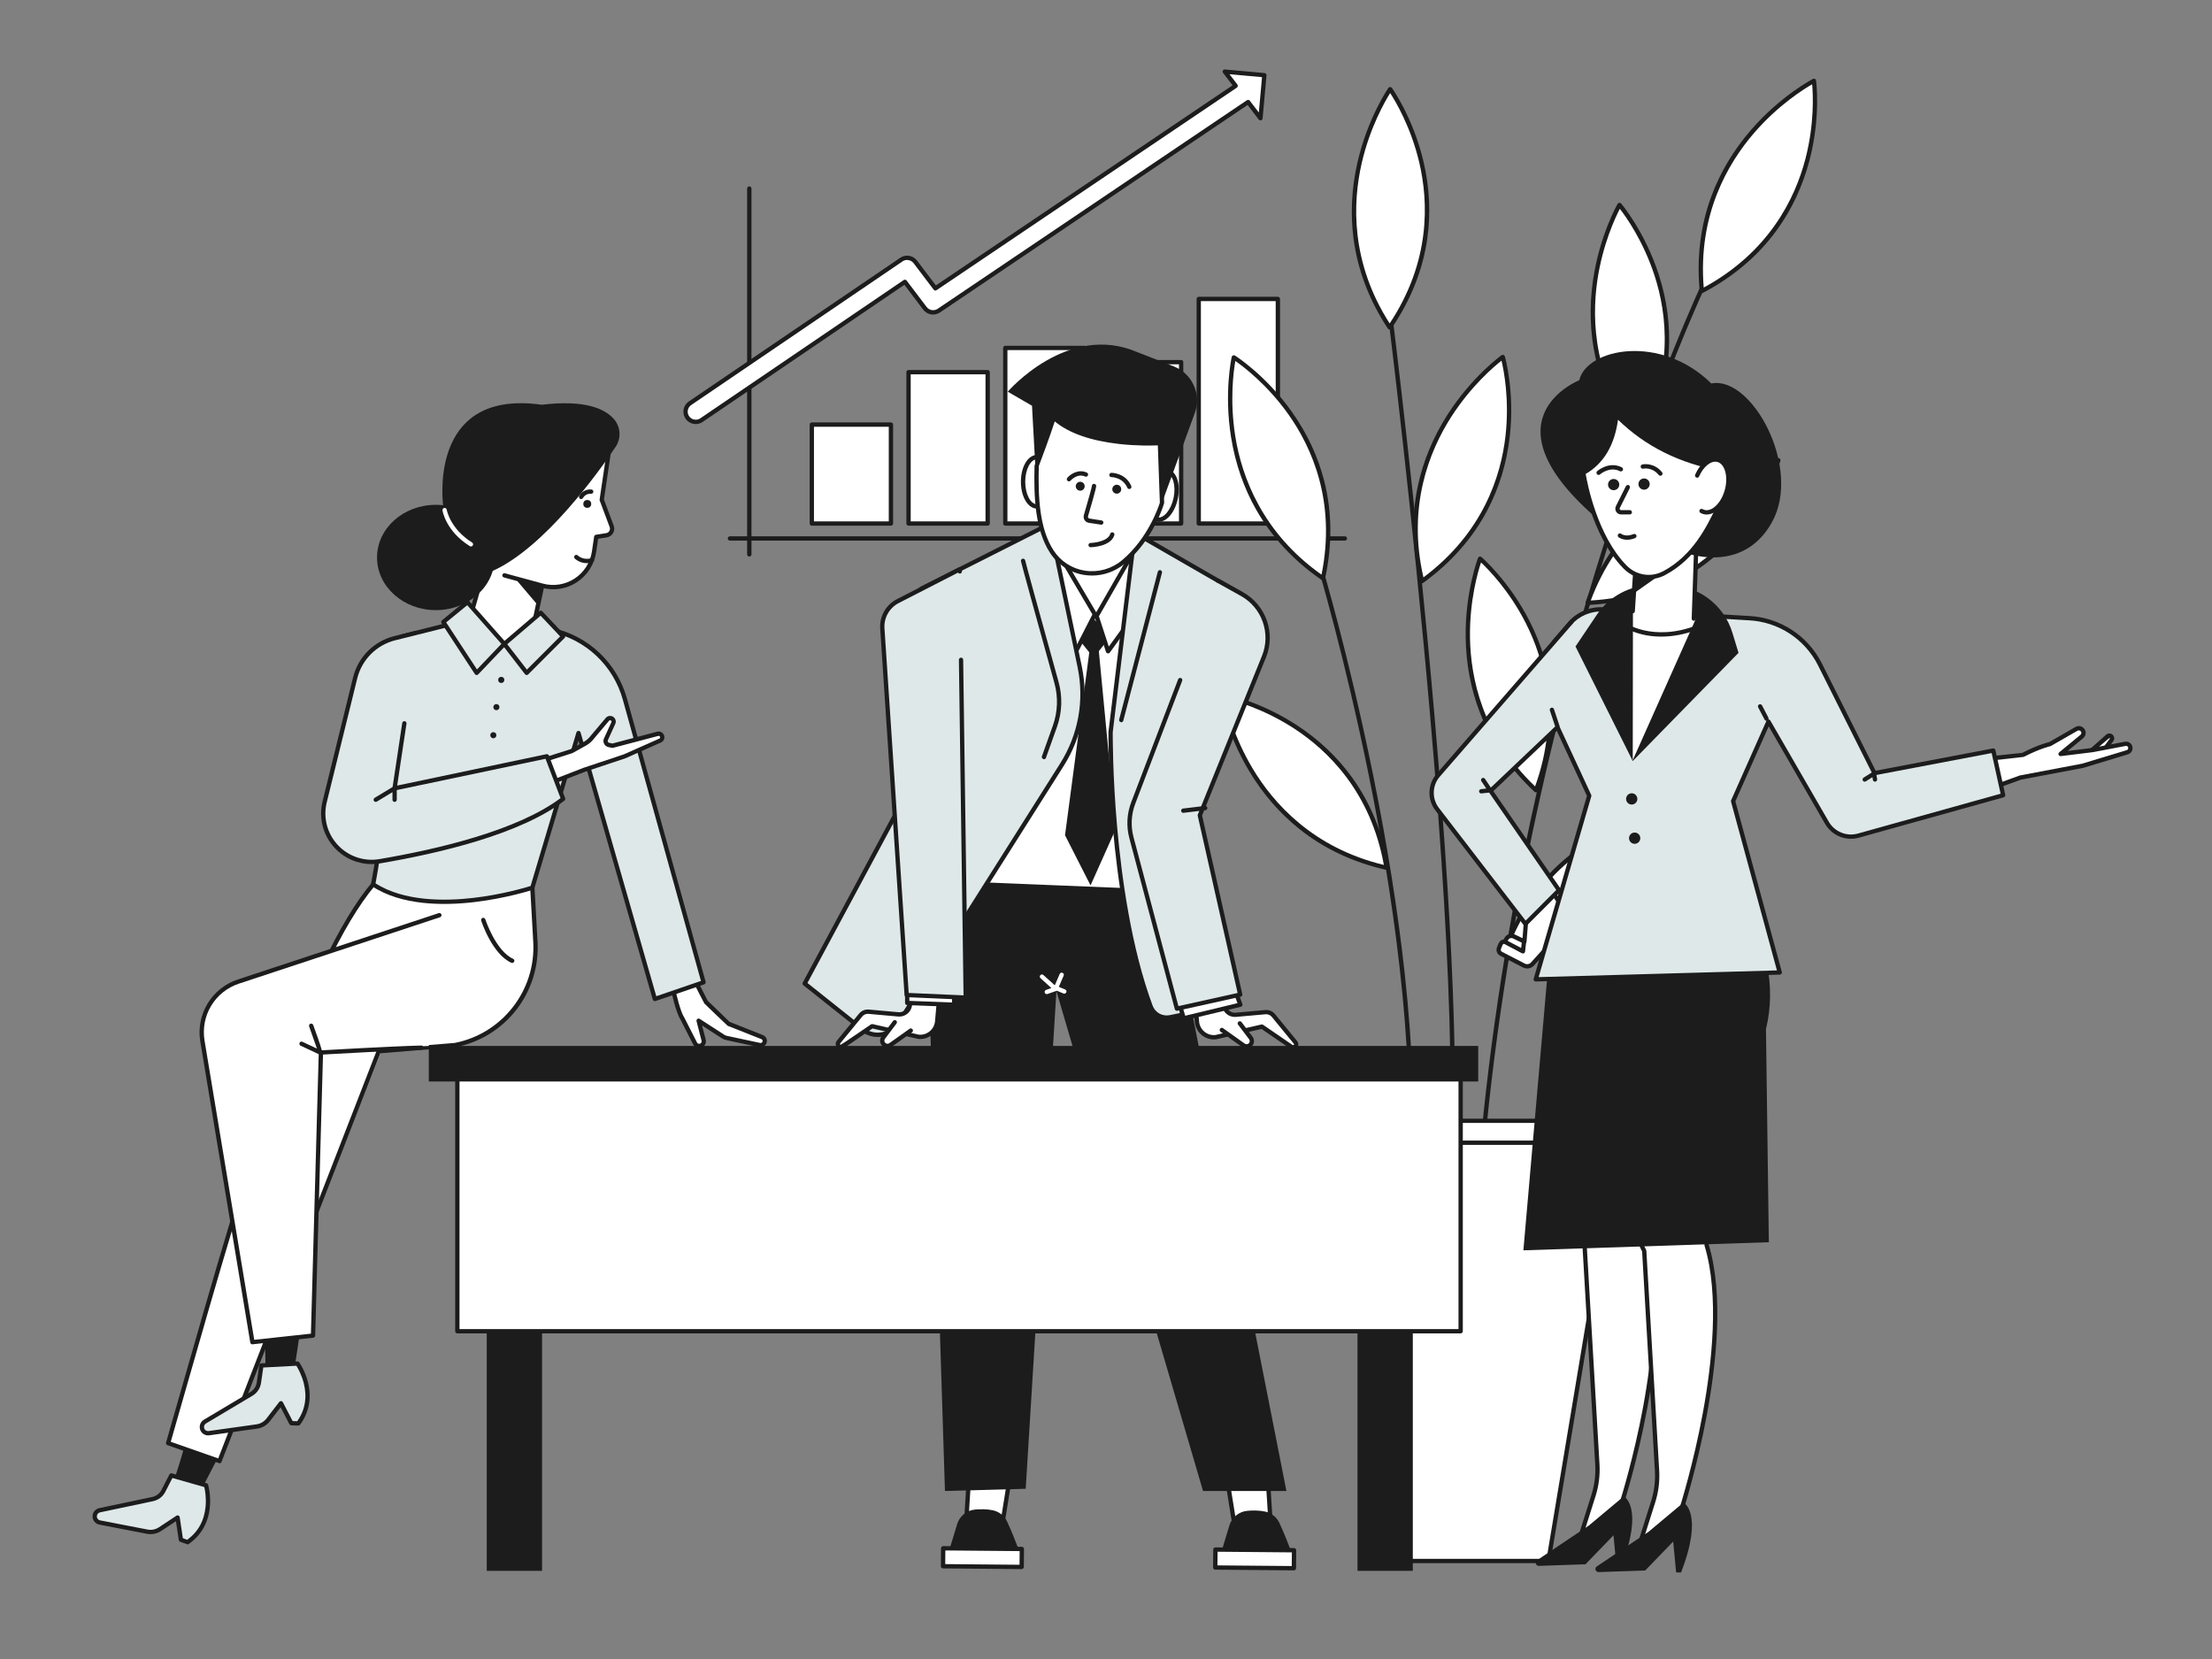 <svg xmlns="http://www.w3.org/2000/svg" id="Calque_1" data-name="Calque 1" viewBox="0 0 1024 768"><rect x="0" y="0" width="1024" height="768" fill="#808080" stroke="none"/><defs><style>      .cls-1 {        fill: #fff;      }      .cls-2 {        fill: #dee8e9;      }      .cls-3 {        fill: #1c1c1c;      }    </style></defs><g><path class="cls-3" d="m346.87,257.64c-.55,0-1-.45-1-1V87.27c0-.55.45-1,1-1s1,.45,1,1v169.37c0,.55-.45,1-1,1Z"></path><rect class="cls-1" x="375.82" y="196.56" width="36.62" height="45.8"></rect><rect class="cls-1" x="420.6" y="172.3" width="36.62" height="70.06"></rect><rect class="cls-1" x="465.38" y="161.07" width="36.62" height="81.28"></rect><rect class="cls-1" x="510.16" y="167.65" width="36.62" height="74.71"></rect><rect class="cls-1" x="554.94" y="138.4" width="36.62" height="103.96"></rect><path class="cls-3" d="m412.44,243.35h-36.62c-.55,0-1-.45-1-1v-45.8c0-.55.45-1,1-1h36.62c.55,0,1,.45,1,1v45.8c0,.55-.45,1-1,1Zm-35.63-1.99h34.63v-43.8h-34.63v43.8Z"></path><path class="cls-3" d="m457.22,243.35h-36.62c-.55,0-1-.45-1-1v-70.06c0-.55.45-1,1-1h36.62c.55,0,1,.45,1,1v70.06c0,.55-.45,1-1,1Zm-35.63-1.99h34.63v-68.06h-34.63v68.06Z"></path><path class="cls-3" d="m502,243.35h-36.62c-.55,0-1-.45-1-1v-81.28c0-.55.45-1,1-1h36.62c.55,0,1,.45,1,1v81.28c0,.55-.45,1-1,1Zm-35.63-1.99h34.63v-79.29h-34.63v79.29Z"></path><path class="cls-3" d="m546.78,243.35h-36.62c-.55,0-1-.45-1-1v-74.71c0-.55.45-1,1-1h36.62c.55,0,1,.45,1,1v74.71c0,.55-.45,1-1,1Zm-35.63-1.99h34.63v-72.71h-34.63v72.71Z"></path><path class="cls-3" d="m591.56,243.35h-36.62c-.55,0-1-.45-1-1v-103.96c0-.55.45-1,1-1h36.62c.55,0,1,.45,1,1v103.96c0,.55-.45,1-1,1Zm-35.63-1.99h34.63v-101.96h-34.63v101.96Z"></path><path class="cls-3" d="m622.59,250.27h-284.68c-.55,0-1-.45-1-1s.45-1,1-1h284.68c.55,0,1,.45,1,1s-.45,1-1,1Z"></path><path class="cls-1" d="m585.31,34.81l-18.32-1.66,5.03,6.58-139.01,93.76-9.3-12.27c-1.52-2-4.34-2.46-6.41-1.05l-97.88,66.53c-2.16,1.47-2.71,4.4-1.25,6.55.91,1.34,2.4,2.07,3.91,2.07.91,0,1.84-.26,2.65-.82l94.17-64.01,9.29,12.26c1.51,2,4.32,2.46,6.4,1.06l143.18-96.57,5.73,7.49,1.8-19.91Z"></path><path class="cls-3" d="m322.08,196.3c-1.9,0-3.67-.94-4.73-2.5-.86-1.26-1.17-2.78-.89-4.28s1.14-2.8,2.4-3.66l97.88-66.53c2.52-1.71,5.93-1.15,7.77,1.28l8.73,11.52,137.35-92.64-4.39-5.73c-.24-.31-.27-.74-.08-1.09.19-.35.57-.55.96-.51l18.32,1.66c.55.05.95.53.9,1.08l-1.8,19.91c-.04.41-.32.75-.72.87-.39.11-.82-.03-1.07-.35l-5.16-6.74-142.41,96.05c-2.52,1.7-5.92,1.13-7.75-1.29l-8.72-11.51-93.39,63.48c-.95.65-2.06.99-3.21.99Zm97.87-75.97c-.72,0-1.45.21-2.09.64l-97.88,66.53c-.82.56-1.38,1.4-1.56,2.38-.19.98.02,1.97.58,2.79.69,1.02,1.85,1.63,3.08,1.63.75,0,1.47-.22,2.09-.64l94.17-64.01c.44-.3,1.04-.2,1.36.22l9.29,12.26c1.19,1.57,3.41,1.94,5.05.84l143.18-96.57c.44-.29,1.03-.2,1.35.22l4.18,5.46,1.48-16.37-15.06-1.36,3.65,4.77c.17.22.24.5.19.77-.04.27-.2.51-.43.67l-139.01,93.76c-.44.3-1.03.2-1.35-.23l-9.3-12.27c-.73-.96-1.84-1.47-2.97-1.47Z"></path></g><g><path class="cls-3" d="m685.04,545.87c-.63-.05-1.04-.53-1-1.08,4.33-53.77,12.52-109.07,24.36-164.35,9.46-44.23,21.26-88.55,35.07-131.73,23.51-73.54,44.99-118.88,45.21-119.33.24-.5.83-.71,1.33-.47.5.24.71.83.47,1.33-.21.45-21.65,45.7-45.12,119.12-21.66,67.75-49.54,174.04-59.32,295.6-.04.52-.48.92-.99.92Z"></path><path class="cls-3" d="m652.4,545.87c-.62-.04-1.03-.51-1-1.06,4.09-61.18-7.38-134.81-17.73-185.8-11.22-55.28-23.57-96.61-23.69-97.03-.16-.53.14-1.08.67-1.24.53-.16,1.08.14,1.24.67.12.41,12.49,41.82,23.73,97.18,6.6,32.52,11.53,63.43,14.64,91.87,3.89,35.57,4.95,67.36,3.13,94.48-.04.53-.47.93-.99.93Z"></path><path class="cls-3" d="m666.96,570.14c-.81-.2-1.11-.75-.96-1.28,8.44-28.74,7.08-110.9-3.95-237.6-8.34-95.8-19.35-184.12-19.46-185.01-.07-.55.32-1.05.87-1.11.55-.07,1.05.32,1.11.87.11.88,11.13,89.24,19.47,185.08,4.9,56.3,7.93,104.13,9.01,142.16,1.35,47.62-.37,79.98-5.13,96.18-.13.43-.53.72-.96.72Z"></path><polygon class="cls-1" points="610.94 518.85 651.52 722.64 716.8 722.64 750.77 518.85 610.94 518.85"></polygon><path class="cls-3" d="m716.8,723.63h-65.28c-.48,0-.88-.34-.98-.8l-40.58-203.78c-.06-.29.02-.6.21-.83.19-.23.47-.36.77-.36h139.83c.29,0,.57.13.76.35.19.22.27.52.22.81l-33.96,203.78c-.08.48-.5.83-.98.83Zm-64.46-1.99h63.62l33.63-201.79h-137.43l40.18,201.79Z"></path><path class="cls-1" d="m571.18,165.45s-14.55,63.93,41.27,102.25c14.6-67.41-41.27-102.25-41.27-102.25Z"></path><path class="cls-1" d="m695.68,165.25s-53.45,37.97-37.36,103.74c55.81-40.54,37.36-103.74,37.36-103.74Z"></path><path class="cls-1" d="m685.16,258.63s-23.74,61.11,25.88,107.18c24.3-64.56-25.88-107.18-25.88-107.18Z"></path><path class="cls-3" d="m711.05,366.81c-.25,0-.49-.09-.68-.27-11.43-10.61-19.92-22.91-25.23-36.55-4.25-10.91-6.48-22.7-6.64-35.03-.27-20.99,5.67-36.53,5.73-36.69.12-.3.37-.53.68-.61.31-.08.64,0,.89.21.13.11,12.81,11,22.3,29.69,5.58,10.98,8.99,22.48,10.14,34.17,1.44,14.61-.67,29.56-6.26,44.43-.12.31-.38.54-.7.62-.08.02-.15.03-.23.03Zm-25.44-106.43c-1.4,4.21-5.34,17.58-5.11,34.63.25,18.7,5.72,45.74,30.14,69.04,11.69-32.37,4.16-58.92-4.31-75.59-7.7-15.16-17.49-25.05-20.72-28.08Z"></path><path class="cls-1" d="m823.25,213.03s-65.52,2.26-88.31,66.02c68.91-3.11,88.31-66.02,88.31-66.02Z"></path><path class="cls-1" d="m790.08,374.14s-65.55-1.12-91.6,61.38c68.97.45,91.6-61.38,91.6-61.38Z"></path><path class="cls-1" d="m643.54,41.28s-37.54,53.75-.24,110.26c38.89-56.97.24-110.26.24-110.26Z"></path><path class="cls-1" d="m839.73,37.41s-58.35,29.89-51.89,97.29c61.06-32.09,51.89-97.29,51.89-97.29Z"></path><path class="cls-1" d="m749.7,94.87s-32.98,56.66,8.85,109.91c34.07-59.98-8.85-109.91-8.85-109.91Z"></path><path class="cls-3" d="m612.44,268.69c-.2,0-.4-.06-.56-.17-12.86-8.83-23.05-19.75-30.3-32.47-5.8-10.17-9.73-21.51-11.69-33.69-3.33-20.72.27-36.97.31-37.13.07-.31.29-.58.59-.7.3-.12.64-.1.91.07.14.09,14.28,9.01,26.39,26.11,7.12,10.05,12.18,20.93,15.02,32.32,3.56,14.25,3.66,29.34.29,44.87-.07.32-.3.59-.61.72-.12.05-.24.07-.37.07Zm-40.57-101.58c-.77,4.37-2.71,18.18,0,35.01,2.98,18.46,12.34,44.41,39.9,63.9,6.83-33.73-4.5-58.9-15.3-74.15-9.83-13.87-20.96-22.23-24.6-24.76Z"></path><path class="cls-3" d="m658.32,269.99c-.65-.17-.89-.44-.97-.76-3.71-15.15-4.03-30.09-.96-44.4,2.46-11.45,7.08-22.52,13.73-32.91,11.32-17.67,24.84-27.38,24.98-27.48.26-.19.6-.24.91-.13.3.11.54.35.63.66.05.16,4.64,16.23,2.28,37.06-1.39,12.24-4.86,23.72-10.34,34.11-6.84,12.99-16.82,24.32-29.68,33.65-.17.13-.38.19-.59.19Zm36.77-103.03c-3.49,2.74-14.13,11.75-23.32,26.1-10.08,15.75-20.39,41.34-12.82,74.23,27.57-20.6,35.89-46.91,37.99-65.49,1.91-16.89-.82-30.54-1.85-34.85Z"></path><path class="cls-3" d="m734.95,280.06c-.32,0-.61-.15-.8-.4-.2-.27-.25-.62-.14-.93,5.25-14.69,13.21-27.33,23.65-37.59,8.36-8.2,18.31-14.9,29.58-19.91,19.18-8.52,35.81-9.18,35.98-9.19.33-.01.63.13.83.39.2.26.26.59.16.9-.05.16-5.07,16.11-18.5,32.19-7.9,9.45-17.12,17.12-27.41,22.78-12.86,7.08-27.43,11.03-43.3,11.75-.01,0-.03,0-.04,0Zm86.88-65.93c-4.42.37-18.27,2.02-33.84,8.95-17.09,7.6-39.78,23.28-51.58,54.91,34.35-2.02,55.79-19.4,67.77-33.74,10.9-13.05,16.13-25.94,17.65-30.11Z"></path><path class="cls-3" d="m699.22,436.52c-.25,0-.5,0-.75,0-.33,0-.64-.17-.83-.45s-.22-.63-.09-.93c6-14.4,14.6-26.62,25.56-36.32,8.77-7.76,19.05-13.94,30.57-18.35,19.6-7.51,36.24-7.32,36.41-7.32.32,0,.62.17.81.43s.23.6.11.91c-.06.16-5.89,15.82-20.14,31.19-8.37,9.03-17.98,16.21-28.55,21.34-13,6.31-27.5,9.5-43.1,9.5Zm89.37-61.36c-4.43.14-18.34,1.08-34.26,7.19-17.46,6.71-40.93,21.19-54.35,52.17,34.38-.24,56.67-16.46,69.37-30.14,11.58-12.47,17.5-25.13,19.23-29.22Z"></path><path class="cls-3" d="m643.3,152.54c-.34,0-.65-.17-.83-.45-8.59-13.02-13.93-26.97-15.86-41.49-1.54-11.61-.92-23.59,1.85-35.61,4.71-20.45,14.17-34.15,14.26-34.29.19-.26.49-.42.81-.43.31,0,.63.15.82.41.1.13,9.84,13.72,14.63,34.13,2.82,11.99,3.41,23.97,1.76,35.6-2.06,14.54-7.65,28.56-16.61,41.68-.19.27-.49.44-.82.44Zm.25-109.46c-2.36,3.76-9.35,15.82-13.17,32.43-4.18,18.23-5.28,45.79,12.93,74.22,19.02-28.68,17.99-56.26,13.72-74.46-3.89-16.55-11.06-28.48-13.48-32.19Z"></path><path class="cls-3" d="m787.84,135.7c-.16,0-.33-.04-.47-.12-.29-.16-.49-.45-.52-.78-1.49-15.53.34-30.36,5.44-44.08,4.08-10.98,10.24-21.27,18.32-30.59,13.75-15.86,28.52-23.53,28.67-23.6.29-.15.63-.15.91,0,.29.15.48.43.53.75.02.16,2.26,16.73-3.07,37-3.13,11.91-8.22,22.77-15.13,32.27-8.64,11.88-20.14,21.64-34.21,29.04-.15.08-.3.11-.46.11Zm51.06-96.68c-3.85,2.21-15.68,9.59-26.83,22.48-12.24,14.14-26.12,37.98-23.37,71.62,30.24-16.42,42.26-41.27,47.02-59.34,4.32-16.44,3.58-30.34,3.18-34.76Z"></path><path class="cls-3" d="m758.55,205.77c-.3,0-.59-.14-.78-.38-9.63-12.26-16.1-25.74-19.22-40.04-2.49-11.44-2.86-23.43-1.09-35.64,3.01-20.77,11.3-35.2,11.39-35.35.16-.28.45-.46.77-.49s.64.1.85.34c.11.13,10.93,12.87,17.39,32.8,3.8,11.72,5.37,23.61,4.69,35.33-.86,14.66-5.27,29.1-13.12,42.91-.16.29-.46.48-.79.5-.02,0-.05,0-.07,0Zm-8.68-109.11c-2.04,3.94-8.02,16.54-10.45,33.41-2.67,18.51-1.49,46.07,19,72.9,16.59-30.15,13.3-57.55,7.54-75.33-5.24-16.17-13.37-27.47-16.09-30.97Z"></path><path class="cls-1" d="m565.7,322s10.14,64.77,76.18,79.72c-11.38-68.03-76.18-79.72-76.18-79.72Z"></path><path class="cls-3" d="m641.87,402.72c-15.43-3.47-28.95-9.84-40.39-18.98-9.15-7.31-17-16.38-23.32-26.97-10.76-18.02-13.43-34.45-13.45-34.61-.05-.32.06-.64.29-.87.23-.23.56-.33.87-.27.16.03,16.6,3.09,34.18,14.49,10.34,6.7,19.06,14.93,25.92,24.47,8.58,11.92,14.26,25.9,16.88,41.57.05.33-.06.66-.3.89-.19.18-.43.27-.68.27Zm-74.92-79.43c.9,4.35,4.21,17.89,12.96,32.52,9.6,16.05,27.9,36.69,60.72,44.59-6.14-33.86-25.98-53.05-41.66-63.22-14.26-9.25-27.7-12.89-32.02-13.89Z"></path><path class="cls-3" d="m741.5,530h-105.86c-.55,0-1-.45-1-1s.45-1,1-1h105.86c.55,0,1,.45,1,1s-.45,1-1,1Z"></path></g><g><path class="cls-1" d="m750.57,696.43l-19.09,15.46,6.19-19.57c1.47-4.65,2.08-9.52,1.79-14.39l-5.72-98.05-.22-3.7c-1.81-3.31-3.1-6.89-3.83-10.59l-1.76-8.92-.32-1.63,34.09-3.86s0,2.73.68,22.27c13.64,44.55-11.82,122.97-11.82,122.97Z"></path><path class="cls-3" d="m731.48,712.88c-.2,0-.39-.06-.56-.17-.36-.25-.52-.71-.39-1.12l6.19-19.57c1.44-4.55,2.03-9.27,1.75-14.03l-5.92-101.52c-1.8-3.35-3.09-6.94-3.83-10.68l-2.08-10.55c-.05-.27,0-.56.17-.78s.42-.37.69-.4l34.09-3.86c.28-.03.56.06.78.25.21.19.33.46.33.74,0,.03,0,2.99.68,22.11,7.05,23.2,3.46,55.5-.81,78.54-4.62,24.95-10.99,44.71-11.06,44.9-.06.18-.17.35-.32.47l-19.09,15.46c-.18.15-.4.22-.63.22Zm-2.68-156.96l1.87,9.49c.71,3.61,1.97,7.08,3.73,10.3.07.13.11.27.12.42l5.94,101.74c.29,5-.33,9.97-1.84,14.75l-5.19,16.4,16.28-13.18c.79-2.49,6.61-21.18,10.91-44.4,4.23-22.85,7.8-54.88.82-77.69-.52-14.01-.67-19.43-.71-21.45l-31.93,3.62Z"></path><path class="cls-3" d="m711.57,722.26l23.99-16.06,16.15-13.52s9.53,4.88-1.15,32.38h-2.27l-1.36-14.32-12.96,13.41-21.55.74c-1.45.05-2.05-1.83-.85-2.63Z"></path><path class="cls-1" d="m755.25,557.93l2.08,10.55c.73,3.7,2.02,7.27,3.83,10.59l5.94,101.74c.28,4.86-.32,9.74-1.79,14.39l-6.19,19.56,19.09-15.46s25.46-78.42,11.82-122.97c-.68-19.55-.68-22.27-.68-22.27l-34.09,3.86Z"></path><path class="cls-3" d="m759.11,715.76c-.2,0-.39-.06-.56-.17-.36-.25-.52-.71-.39-1.12l6.19-19.56c1.44-4.55,2.03-9.27,1.75-14.03l-5.92-101.52c-1.8-3.35-3.09-6.94-3.83-10.68l-2.08-10.55c-.05-.27,0-.56.17-.78s.42-.37.69-.4l34.09-3.86c.28-.03.56.06.78.25.21.19.33.46.33.74,0,.03.01,2.99.68,22.11,7.05,23.2,3.46,55.5-.81,78.54-4.62,24.95-10.99,44.71-11.06,44.9-.06.18-.17.35-.32.47l-19.09,15.46c-.18.15-.4.22-.63.22Zm-2.68-156.96l1.87,9.49c.71,3.61,1.96,7.08,3.73,10.3.07.13.11.27.12.42l5.94,101.74c.29,5-.33,9.97-1.84,14.75l-5.19,16.4,16.28-13.18c.79-2.49,6.61-21.18,10.91-44.4,4.23-22.85,7.8-54.88.82-77.69-.52-14.01-.67-19.43-.71-21.45l-31.93,3.62Z"></path><path class="cls-3" d="m739.21,725.14l23.99-16.06,16.15-13.52s9.53,4.88-1.15,32.38h-2.27l-1.36-14.32-12.96,13.41-21.55.74c-1.45.05-2.05-1.83-.85-2.63Z"></path><path class="cls-3" d="m705.22,578.81l113.63-3.75-1.33-98.66c2.4-9.92,2.53-20.25.38-30.23l-3.55-16.44-93.42,4.32-4.09,11.82-11.62,132.94Z"></path><path class="cls-1" d="m717.29,410.64l4.55,7.05-3.86,19.09-8.54,9.49c-1,1.11-2.61,1.4-3.93.72l-10.62-5.48c-.95-.49-1.37-1.62-.96-2.61l.72-1.77c.36-.87,1.26-1.39,2.2-1.26l.34-.9c.55-1.47,2.25-2.15,3.66-1.46l4.87,2.36.91-11.59,10.68-13.64Z"></path><path class="cls-3" d="m707,448.35c-.66,0-1.33-.16-1.95-.47l-10.62-5.48c-1.42-.73-2.03-2.4-1.43-3.88l.72-1.77c.42-1.04,1.36-1.73,2.43-1.88.46-1.22,1.21-1.99,2.17-2.37.95-.38,2.03-.34,2.96.11l3.55,1.72.79-10.14c.02-.2.09-.38.21-.54l10.68-13.64c.2-.25.51-.4.83-.38.32.01.62.19.79.46l4.55,7.05c.14.22.19.48.14.74l-3.86,19.09c-.04.17-.12.34-.24.47l-8.54,9.49c-.83.92-1.99,1.41-3.18,1.41Zm-10.46-11.5c-.43,0-.82.26-.98.66l-.72,1.77c-.21.51,0,1.09.5,1.35l10.62,5.48c.92.47,2.04.27,2.73-.5l8.36-9.28,3.73-18.43-3.57-5.53-9.63,12.3-.89,11.29c-.03.33-.21.62-.5.79-.29.16-.63.18-.93.03l-4.87-2.36c-.43-.21-.91-.22-1.35-.05-.44.18-.78.52-.94.96l-.34.9c-.16.44-.61.7-1.08.64-.05,0-.1-.01-.15-.01Z"></path><path class="cls-1" d="m966.18,349.27l9.46-8.41c.45-.4,1.11-.42,1.59-.07.55.41.67,1.2.25,1.75l-5.17,6.95-6.14-.23Z"></path><path class="cls-3" d="m972.32,350.49s-6.17-.23-6.17-.23c-.41-.01-.76-.28-.9-.66-.14-.38-.03-.81.28-1.08l9.46-8.41c.8-.71,1.99-.76,2.85-.12.99.74,1.19,2.15.46,3.14l-5.17,6.95c-.19.25-.49.4-.8.4Zm-3.62-2.13l3.13.12,4.85-6.53c.08-.11.06-.27-.05-.36-.32.01-7.93,6.77-7.93,6.77Z"></path><path class="cls-1" d="m922.77,364.5l12.5-4.55,28.87-5.45,20.67-6.26c1.03-.31,1.63-1.37,1.37-2.41-.25-1.01-1.23-1.66-2.26-1.5l-15.23,2.9-14.77,1.82,9.82-8.09c.96-.79,1.06-2.23.21-3.14-.69-.74-1.79-.91-2.67-.41l-12.37,7.1s-4.55.91-12.5,5l-15,1.59,1.36,13.41Z"></path><path class="cls-3" d="m922.77,365.49c-.19,0-.37-.05-.53-.15-.26-.16-.43-.44-.46-.74l-1.36-13.41c-.06-.55.34-1.04.89-1.09l14.82-1.57c7.15-3.66,11.53-4.77,12.43-4.97l12.23-7.02c1.29-.74,2.89-.49,3.9.6.59.64.89,1.5.83,2.36s-.48,1.68-1.15,2.23l-7.18,5.91,11.34-1.4,15.2-2.89c1.58-.25,3.03.71,3.41,2.24.39,1.56-.51,3.14-2.04,3.61l-20.67,6.26c-.1.03-28.89,5.47-28.89,5.47l-12.43,4.52c-.11.04-.23.06-.34.06Zm-.27-13.52l1.13,11.15,11.3-4.11c.16-.04,28.97-5.49,28.97-5.49l20.62-6.25c.52-.16.82-.69.69-1.21-.13-.51-.62-.84-1.14-.75l-15.2,2.89c-.06.01-14.84,1.83-14.84,1.83-.44.06-.86-.19-1.04-.6-.17-.41-.06-.88.28-1.16l9.82-8.09c.25-.21.4-.5.42-.82s-.09-.63-.31-.87c-.37-.4-.97-.49-1.44-.22l-12.37,7.1c-.34.12-4.84,1.06-12.54,5.02-.35.1-14.36,1.59-14.36,1.59Z"></path><path class="cls-2" d="m719.34,297.22l7.24-8.46c3.89-4.55,9.68-7.01,15.66-6.65l67.31,4.05c14.06.66,26.67,8.85,32.97,21.43l25.24,50.32,55.01-10.46,4.55,20.68-67,18.69c-5.65,1.58-11.65-.87-14.58-5.95l-27.06-46.84-16.37,36.82,21.59,79.33-112.97,3.18,24.77-85.01-15.91-34.32-.45-36.82Z"></path><path class="cls-3" d="m710.93,454.37c-.31,0-.6-.14-.79-.39-.19-.25-.26-.58-.17-.89l24.67-84.65-15.75-33.98c-.06-.13-.09-.27-.09-.41l-.46-36.82c0-.24.08-.48.24-.66l7.24-8.46c4.07-4.76,10.22-7.38,16.47-7l67.31,4.05c14.38.67,27.34,9.1,33.81,21.98l24.9,49.65,54.27-10.32c.53-.1,1.04.24,1.16.77l4.55,20.68c.11.52-.2,1.03-.71,1.17l-67,18.69c-6.09,1.7-12.55-.94-15.71-6.41l-26.08-45.14-15.43,34.71,21.5,78.98c.08.3.02.61-.16.86-.18.25-.47.39-.77.4l-112.97,3.18s-.02,0-.03,0Zm9.86-120.55l15.82,34.13c.1.22.12.47.05.7l-24.39,83.69,110.33-3.11-21.26-78.1c-.06-.22-.04-.46.05-.67l16.37-36.82c.15-.34.48-.57.86-.59.38-.02.73.17.92.5l27.06,46.84c2.71,4.68,8.24,6.94,13.45,5.49l66.09-18.44-4.14-18.82-54.05,10.27c-.44.08-.88-.13-1.08-.53l-25.24-50.32c-6.14-12.24-18.45-20.24-32.13-20.88l-67.33-4.05c-5.63-.34-11.17,2.02-14.84,6.3l-6.99,8.18.45,36.23Z"></path><path class="cls-2" d="m727.44,287.92l-61.68,70.96c-3.88,4.46-4.07,11.03-.47,15.72l40.85,53.09,15.57-15.58-31.71-46.02,36.37-34.55,1.06-43.62Z"></path><path class="cls-3" d="m706.15,428.68c-.35-.02-.62-.16-.79-.39l-40.85-53.09c-3.88-5.04-3.67-12.18.51-16.98l61.68-70.96c.36-.42.99-.46,1.41-.1s.46.99.1,1.41l-61.68,70.96c-3.55,4.09-3.73,10.17-.43,14.46l40.16,52.19,14.18-14.19-31.24-45.33c-.28-.4-.22-.95.13-1.29l30.87-29.32c.4-.38,1.03-.36,1.41.04.38.4.36,1.03-.04,1.41l-30.25,28.74,31.23,45.31c.27.4.22.93-.12,1.27l-15.57,15.58c-.19.19-.44.29-.71.29Z"></path><path class="cls-3" d="m705.02,441.41c-.16,0-.32-.04-.47-.11l-8.18-4.32c-.49-.26-.67-.86-.42-1.35.26-.49.86-.67,1.35-.42l6.89,3.64.29-2.64c.06-.55.56-.94,1.1-.88.55.06.94.55.88,1.1l-.45,4.09c-.04.33-.23.62-.52.77-.15.08-.31.12-.47.12Z"></path><path class="cls-3" d="m729.34,299.26l26.51,53.03,48.96-50.07-2.84-9.32c-3.99-13.09-16.06-22.04-29.75-22.04h-7.21c-10.36,0-20.03,5.16-25.81,13.75l-9.85,14.66Z"></path><path class="cls-1" d="m784.13,286.4l.9.14-29.18,65.38.09-68.73c-.08-.27.45-8.54.45-8.54l1.14-17.67.22-3.4,27.96-13.64s-.01.6-1.58,46.45c0,0,0,0,0,0Z"></path><path class="cls-3" d="m769.07,294.71c-3.45,0-6.38-.43-8.72-.99-6.08-1.44-9.46-3.91-9.6-4.01-.44-.33-.53-.95-.21-1.4s.95-.53,1.39-.21c.13.09,12.99,9.31,33.55,1.37.51-.2,1.09.06,1.29.57s-.06,1.09-.57,1.29c-6.56,2.53-12.35,3.37-17.14,3.37Z"></path><polygon class="cls-3" points="782.07 256.53 756.38 274.65 757.53 256.98 782.07 256.53"></polygon><path class="cls-3" d="m784.13,287.39c-.58-.02-1.02-.48-1-1.03,1.07-31.17,1.41-41.42,1.52-44.8l-25.95,12.66-1.87,28.77c-.04.55-.51.97-1.06.93-.55-.04-.97-.51-.93-1.06l1.9-29.35c.02-.36.24-.67.56-.83l27.96-13.64c.31-.15.68-.13.97.06.29.19.47.51.46.86,0,.03-.03,1.12-1.58,46.47-.02.54-.46.96-1,.96Z"></path><path class="cls-3" d="m731.09,176.03s-47.63,18.75,12.38,67.5c46.5-3,35.63,12,35.63,12,0,0,27.38,11.25,41.25-13.88,13.88-25.13-9.38-67.88-28.13-64.13-23.63-23.25-57.75-16.13-61.13-1.5Z"></path><path class="cls-1" d="m732.96,218.9s4.03,27.96,19.27,43.55c4.87,4.98,12.11,6.09,18.12,2.9,17.34-9.2,22.76-26.99,27.25-34.87l-.75-13.77c-18.77-3.44-35.44-10.8-48.83-24.29-1.19,11.76-6.08,20.69-15.07,26.49Z"></path><path class="cls-3" d="m763.23,268.12c-4.28,0-8.5-1.71-11.7-4.98-15.3-15.64-19.38-42.95-19.55-44.1-.06-.41.14-.82.51-1.02,8.69-4.8,13.54-13.29,14.81-25.96.04-.38.3-.71.66-.84.36-.13.77-.03,1.04.24,12.88,13.08,28.84,21.18,48.8,24.76.46.08.8.47.82.94l.5,12.52c0,.19-.04.37-.13.53-.83,1.46-1.71,3.29-2.73,5.4-4.41,9.15-11.06,22.98-25.42,30.6-2.41,1.28-5.02,1.91-7.6,1.91Zm-29.17-48.7c.73,4.32,5.35,28.48,18.89,42.32,4.51,4.61,11.32,5.7,16.94,2.71,13.78-7.31,20.27-20.79,24.56-29.7.98-2.03,1.83-3.81,2.65-5.28l-.46-11.44c-19.26-3.59-34.87-11.36-47.62-23.73-1.61,11.82-6.64,20.26-14.97,25.11Z"></path><path class="cls-1" d="m799.46,226.96c-1.79,6.66-6.55,11.17-10.64,10.07-4.08-1.1-5.94-7.39-4.14-14.05,1.79-6.66,6.55-11.17,10.64-10.07,4.08,1.1,5.94,7.39,4.14,14.05Z"></path><path class="cls-3" d="m790.09,238.19c-.52,0-1.03-.07-1.53-.2-.48-.13-.94-.32-1.37-.57-.48-.27-.65-.88-.37-1.36.27-.48.88-.65,1.36-.37.29.16.59.29.9.37,1.62.44,3.48-.23,5.23-1.89,1.88-1.78,3.36-4.43,4.18-7.48,1.62-6.01.04-11.89-3.44-12.83-2.88-.78-6.45,2.04-8.48,6.69-.22.5-.81.74-1.31.51-.5-.22-.74-.81-.51-1.31,2.47-5.66,6.92-8.87,10.83-7.82,4.68,1.26,6.81,7.97,4.85,15.27-.91,3.4-2.6,6.38-4.74,8.41-1.78,1.69-3.72,2.57-5.59,2.57Z"></path><circle class="cls-3" cx="747.01" cy="224.33" r="2.6"></circle><circle class="cls-3" cx="761.09" cy="224.09" r="2.6"></circle><path class="cls-3" d="m740.05,219.87c-.28,0-.55-.11-.75-.34-.36-.41-.33-1.04.08-1.41.22-.2,5.46-4.76,11.42-1.78.49.25.69.85.45,1.34-.25.49-.85.69-1.34.45-4.74-2.37-9.03,1.33-9.21,1.48-.19.17-.43.25-.66.25Z"></path><path class="cls-3" d="m768.64,220.25c-.29,0-.58-.13-.77-.37-3.07-3.78-6.98-2.95-7.15-2.92-.54.12-1.07-.21-1.19-.75-.12-.53.21-1.07.74-1.19.21-.05,5.27-1.17,9.15,3.6.35.43.28,1.06-.14,1.4-.19.15-.41.22-.63.22Z"></path><path class="cls-3" d="m753.26,249.87c-2.46,0-3.89-1.11-3.98-1.18-.43-.34-.5-.97-.16-1.4.34-.43.97-.5,1.4-.16.1.08,2.15,1.57,5.7.11.51-.21,1.09.03,1.3.54.21.51-.03,1.09-.54,1.3-1.41.58-2.66.79-3.72.79Z"></path><path class="cls-3" d="m759.34,388.02c0,1.44-1.17,2.61-2.61,2.61s-2.61-1.17-2.61-2.61,1.17-2.61,2.61-2.61,2.61,1.17,2.61,2.61Z"></path><path class="cls-3" d="m757.98,369.84c0,1.44-1.17,2.61-2.61,2.61s-2.61-1.17-2.61-2.61,1.17-2.61,2.61-2.61,2.61,1.17,2.61,2.61Z"></path><path class="cls-3" d="m745.12,467.13c-7.13,0-10.98-.91-11.24-.97-.54-.13-.86-.67-.73-1.21.13-.54.67-.86,1.21-.73.13.03,11.23,2.62,30.94-1.15.54-.1,1.06.25,1.17.79.1.54-.25,1.06-.79,1.17-8.49,1.62-15.38,2.1-20.55,2.1Z"></path><path class="cls-3" d="m685.7,367.31c-.5,0-.93-.38-.99-.89-.06-.55.33-1.04.88-1.1l2.46-.27-2.27-3.41c-.31-.46-.18-1.08.28-1.38.46-.31,1.08-.18,1.38.28l3.18,4.77c.19.29.22.66.07.97-.15.32-.45.53-.79.57l-4.09.45s-.07,0-.11,0Z"></path><path class="cls-3" d="m720.93,337.08c-.42,0-.81-.26-.95-.68l-2.5-7.5c-.17-.52.11-1.09.63-1.26.52-.17,1.09.11,1.26.63l2.5,7.5c.17.52-.11,1.09-.63,1.26-.1.04-.21.05-.32.05Z"></path><path class="cls-3" d="m817.76,333.67c-.36,0-.71-.2-.89-.54l-2.96-5.68c-.25-.49-.06-1.09.43-1.34.49-.25,1.09-.06,1.35.42l2.95,5.68c.25.49.06,1.09-.42,1.35-.15.08-.3.11-.46.11Z"></path><path class="cls-3" d="m867.99,361.86c-.48,0-.9-.35-.98-.83l-.21-1.25-3.05,1.93c-.47.29-1.08.16-1.38-.31-.29-.47-.16-1.08.31-1.38l4.32-2.73c.28-.18.64-.2.94-.07.31.14.52.42.58.75l.46,2.73c.09.54-.28,1.06-.82,1.15-.06,0-.11.01-.17.01Z"></path><path class="cls-3" d="m754.47,238.15h-4.03c-.93,0-1.77-.47-2.26-1.26-.49-.79-.53-1.76-.12-2.59l4.62-9.24c.25-.49.85-.69,1.34-.45s.69.85.45,1.34l-4.62,9.24c-.15.3-.03.55.03.65.06.09.23.31.57.31h4.03c.55,0,1,.45,1,1s-.45,1-1,1Z"></path></g><g><polygon class="cls-1" points="448.83 679.74 447.28 704.54 464.02 705.48 468.21 679.41 448.83 679.74"></polygon><path class="cls-3" d="m464.02,706.48c-.06,0-16.8-.95-16.8-.95-.26-.01-.51-.13-.69-.33-.18-.2-.27-.46-.25-.72l1.55-24.8c.03-.52.46-.93.98-.93l19.38-.32c.3,0,.58.12.77.34.19.22.28.52.23.81l-4.19,26.07c-.08.49-.5.84-.98.84Zm-15.68-2.88l14.84.84,3.86-24.01-17.26.29-1.43,22.88Z"></path><path class="cls-3" d="m451.46,698.8c2.54-.21,5.48-.22,8.19.36,2.95.63,5.42,2.66,6.66,5.41,4.52,9.98,5.94,14.95,5.94,14.95l-33.24-.47,4.08-13.47c1.14-3.76,4.46-6.45,8.37-6.77Z"></path><rect class="cls-1" x="436.59" y="716.91" width="36.4" height="8.32" transform="translate(6.35 -3.97) rotate(.5)"></rect><path class="cls-3" d="m472.96,726.38s-36.41-.32-36.41-.32c-.55,0-.99-.46-.99-1.01l.07-8.32c0-.26.11-.52.3-.7.19-.19.44-.29.71-.29l36.4.32c.55,0,.99.46.99,1.01l-.07,8.32c0,.26-.11.52-.3.7-.19.18-.44.29-.7.29Zm-35.39-2.31l34.4.3.06-6.32-34.4-.3-.06,6.32Z"></path><polygon class="cls-1" points="586.61 679.77 588.16 704.58 571.42 705.52 567.23 679.45 586.61 679.77"></polygon><path class="cls-3" d="m571.42,706.52c-.49,0-.91-.35-.98-.84l-4.19-26.07c-.05-.29.04-.59.23-.81.19-.22.47-.35.77-.34l19.38.32c.52,0,.95.42.98.94l1.55,24.8c.02.26-.07.53-.25.72-.18.2-.42.32-.69.33l-16.74.95s-.04,0-.06,0Zm-3.01-26.05l3.86,24.01,14.84-.84-1.43-22.88-17.26-.29Z"></path><path class="cls-3" d="m577.49,699.39c2.54-.21,5.48-.22,8.19.36,2.95.63,5.42,2.66,6.66,5.41,4.52,9.98,5.94,14.95,5.94,14.95l-33.24-.47,4.08-13.47c1.14-3.76,4.46-6.45,8.37-6.77Z"></path><rect class="cls-1" x="562.62" y="717.5" width="36.4" height="8.32" transform="translate(6.36 -5.07) rotate(.5)"></rect><path class="cls-3" d="m598.98,726.97s-36.41-.32-36.41-.32c-.55,0-.99-.46-.99-1.01l.07-8.32c0-.26.11-.52.3-.7.19-.19.44-.29.71-.29l36.4.32c.55,0,.99.46.99,1.01l-.07,8.32c0,.26-.11.52-.3.7-.19.18-.44.29-.7.29Zm-35.39-2.31l34.4.3.06-6.32-34.4-.3-.06,6.32Z"></path><polygon class="cls-3" points="428.3 402.52 437.45 690.22 474.83 689.2 489.05 458.8 556.92 690.22 595.52 690.22 538.63 401.71 428.3 402.52"></polygon><path class="cls-1" d="m441.35,408.9l101.1,4.13-9.44-147.91-26.16,24.39-23.6-23.21s-16.72-2.16-17.51-1.18c-.79.98-24.39,143.78-24.39,143.78Z"></path><path class="cls-3" d="m542.45,414.02s-101.14-4.13-101.14-4.13c-.28-.01-.55-.14-.73-.37-.18-.22-.26-.51-.21-.79.06-.36,5.97-36.11,11.9-71.53,12.04-71.9,12.4-72.35,12.7-72.72.43-.53.83-1.04,9.92-.15,4.24.41,8.45.96,8.49.96.22.03.42.13.57.28l22.92,22.54,25.46-23.74c.28-.26.69-.34,1.05-.2.36.14.6.48.63.86l9.44,147.91c.02.28-.09.56-.28.76-.19.19-.45.3-.71.3Zm-99.93-6.08l98.87,4.04-9.24-144.7-24.62,22.95c-.39.36-1,.36-1.38-.02l-23.36-22.97c-6.84-.88-14.37-1.57-16.23-1.35-1.61,7.08-16.19,94.61-24.04,142.06Z"></path><polygon class="cls-1" points="484.43 250.76 506.26 298.94 525.34 263.55 522.59 252.39 484.43 250.76"></polygon><path class="cls-3" d="m506.26,299.94c-.41-.01-.75-.24-.91-.59l-21.83-48.19c-.14-.32-.11-.68.08-.97.19-.29.52-.45.87-.44l38.16,1.63c.44.02.82.33.93.76l2.75,11.16c.06.24.03.49-.09.71l-19.08,35.39c-.17.32-.51.52-.88.52Zm-20.26-48.12l20.33,44.88,17.94-33.28-2.48-10.06-35.79-1.53Z"></path><polygon class="cls-3" points="504.88 284.98 499.57 296.19 506.26 304.45 514.13 294.62 504.88 284.98"></polygon><polygon class="cls-3" points="504.91 297.1 493.03 386.66 504.85 409.87 516.55 383.69 508.26 296.99 504.91 297.1"></polygon><polygon class="cls-1" points="498 301.7 506.85 284.39 491.31 258.03 476.76 259.21 498 301.7"></polygon><path class="cls-3" d="m498,302.7c-.38,0-.72-.21-.89-.55l-21.24-42.49c-.15-.3-.14-.65.02-.94s.46-.48.79-.5l14.56-1.18c.38-.03.75.16.94.49l15.54,26.36c.17.29.18.66.03.96l-8.85,17.31c-.17.33-.51.54-.89.54Zm-19.69-42.61l19.7,39.4,7.7-15.06-14.94-25.35-12.46,1.01Z"></path><polygon class="cls-1" points="507.64 285.18 512.95 301.5 539.5 264.92 524.55 255.67 507.64 285.18"></polygon><path class="cls-3" d="m512.95,302.5c-.53-.07-.83-.33-.95-.69l-5.31-16.33c-.09-.27-.06-.56.08-.8l16.92-29.5c.13-.23.36-.4.62-.47.26-.07.54-.02.77.12l14.95,9.24c.24.15.4.38.45.66.05.27,0,.55-.17.78l-26.55,36.59c-.19.26-.49.41-.81.41Zm-4.23-17.21l4.57,14.04,24.77-34.13-13.16-8.14-16.18,28.23Z"></path><path class="cls-2" d="m486,242.49l13.8,66.12c3.26,15.62.31,31.9-8.22,45.39l-75.75,119.76c-3.6,5.69-11.34,7-16.61,2.81l-26.72-21.26,49.57-92.25,4.33-90.48,59.6-30.09Z"></path><path class="cls-3" d="m406.28,480.03c-2.77,0-5.48-.93-7.67-2.68l-26.72-21.26c-.38-.3-.49-.83-.26-1.25l49.46-92.05,4.32-90.25c.02-.36.23-.68.55-.84l59.6-30.09c.28-.14.6-.14.88,0,.28.13.48.39.54.7l13.8,66.12c3.33,15.96.37,32.35-8.35,46.13l-75.75,119.76c-1.87,2.95-4.91,4.98-8.36,5.56-.68.11-1.37.17-2.05.17Zm-32.49-24.98l26.06,20.74c2.29,1.82,5.26,2.59,8.14,2.1,2.89-.49,5.44-2.19,7-4.66l75.75-119.76c8.44-13.34,11.31-29.2,8.09-44.66l-13.53-64.85-57.92,29.25-4.3,89.9c0,.15-.05.29-.12.42l-49.17,91.52Z"></path><path class="cls-2" d="m525.34,246.62l-11.21,92.25s-.73,75.22,18.53,127c1.37,3.67,5.19,5.81,9.03,5.04l21.62-4.38-16.92-102.28,27.73-89.5-48.78-28.13Z"></path><path class="cls-3" d="m540.08,472.07c-3.68,0-7.03-2.26-8.36-5.85-9.98-26.86-14.51-60.06-16.54-83.18-2.2-25.04-2.05-43.99-2.05-44.18,0-.11,11.22-92.36,11.22-92.36.04-.33.24-.62.54-.77.3-.15.65-.14.94.03l48.78,28.13c.4.23.59.71.46,1.16l-27.66,89.27,16.88,102.05c.09.53-.26,1.03-.79,1.14l-21.62,4.38c-.6.12-1.21.18-1.8.18Zm-24.96-133.13c0,1.14-.1,19.67,2.04,43.95,2.03,22.99,6.52,56,16.42,82.64,1.2,3.24,4.52,5.09,7.9,4.41l20.67-4.19-16.76-101.33c-.03-.15-.01-.31.03-.46l27.5-88.73-46.78-26.98-11.02,90.7Z"></path><ellipse class="cls-1" cx="480" cy="223.02" rx="6.39" ry="11.41"></ellipse><path class="cls-3" d="m480,235.43c-4.14,0-7.39-5.45-7.39-12.41s3.25-12.41,7.39-12.41,7.39,5.45,7.39,12.41-3.25,12.41-7.39,12.41Zm0-22.82c-2.92,0-5.4,4.77-5.4,10.41s2.47,10.41,5.4,10.41,5.4-4.77,5.4-10.41-2.47-10.41-5.4-10.41Z"></path><path class="cls-1" d="m544.29,230.62c-1.29,6.17-5.13,10.58-8.58,9.87-3.46-.72-5.22-6.3-3.93-12.47,1.29-6.17,5.13-10.58,8.58-9.86,3.46.72,5.22,6.3,3.93,12.47Z"></path><path class="cls-3" d="m536.45,241.56c-.32,0-.64-.03-.96-.1-4.06-.85-6.12-6.84-4.7-13.65,1.42-6.81,5.71-11.48,9.77-10.64,4.06.85,6.12,6.84,4.7,13.65-1.31,6.28-5.05,10.74-8.81,10.74Zm3.14-22.49c-2.73,0-5.77,3.98-6.85,9.15-1.15,5.52.29,10.7,3.16,11.29,2.86.6,6.25-3.57,7.4-9.09,1.15-5.52-.3-10.7-3.16-11.29-.18-.04-.37-.06-.56-.06Z"></path><path class="cls-3" d="m466.53,181.32s27.73-32.26,59.99-18.29c7.05,2.75,12.55,4.9,16.83,6.57,8.41,3.28,12.78,12.58,9.92,21.15l-16.33,44.67-57.04-8.26-2.16-39.34-11.21-6.49Z"></path><path class="cls-1" d="m479.9,215.55s6.1-16.13,7.87-22.23c15.34,14.16,49.17,11.8,49.17,11.8l.98,27.73s-4.78,16.38-17.96,27.34c-10.32,8.58-25.81,6.39-33.09-4.88-6.68-10.35-7.35-24.82-6.97-39.77Z"></path><path class="cls-3" d="m505.5,266.43c-1.18,0-2.36-.09-3.54-.27-6.54-1-12.34-4.76-15.92-10.3-6.89-10.67-7.5-25.69-7.13-40.33.12-.49,6.17-16.49,7.91-22.48.1-.33.36-.59.69-.68.33-.09.69,0,.94.23,14.85,13.71,48.09,11.56,48.43,11.54.27-.02.54.07.74.25s.32.44.33.71l.98,27.73c-.24,1-5.05,17.11-18.32,28.14-4.28,3.55-9.63,5.47-15.1,5.47Zm-24.61-50.69c-.35,14.27.24,28.86,6.82,39.03,3.27,5.07,8.57,8.5,14.55,9.41,6.09.93,12.31-.8,17.07-4.76,12.13-10.08,17.08-25.06,17.6-26.7l-.94-26.55c-2.58.11-9.72.29-17.99-.65-13.17-1.5-23.16-5.01-29.72-10.44-2.05,6.49-6.76,19.01-7.38,20.66Z"></path><path class="cls-3" d="m502.13,225.09c0,1.14-.92,2.07-2.06,2.07s-2.07-.93-2.07-2.07.93-2.06,2.07-2.06,2.06.93,2.06,2.06Z"></path><path class="cls-3" d="m519.05,226.46c0,1.14-.92,2.07-2.06,2.07s-2.07-.93-2.07-2.07.93-2.06,2.07-2.06,2.06.92,2.06,2.06Z"></path><path class="cls-3" d="m509.8,242.9c-.15-.01-5.78-.88-5.78-.88-.8-.12-1.51-.58-1.94-1.27-.43-.68-.55-1.52-.33-2.29,2.59-8.88,3.61-12.73,3.71-13.42-.02-.39.18-.77.55-.95.49-.25,1.09-.05,1.34.45.24.47.34.69-3.68,14.48-.09.31.02.55.09.66.07.12.25.32.56.37l5.63.87c.54.08.92.59.83,1.14-.08.49-.5.85-.98.85Z"></path><path class="cls-3" d="m504.88,253.33c-.54,0-.98-.43-1-.97-.01-.55.42-1.01.97-1.02,2.21-.05,8.14-.91,9.1-4.2.15-.53.71-.83,1.24-.68.53.15.83.71.68,1.24-1.56,5.36-10.58,5.63-10.97,5.64h-.02Z"></path><path class="cls-3" d="m494.85,222.84c-.23,0-.46-.08-.65-.24-.42-.36-.47-.99-.11-1.41,1.39-1.63,5.07-4.22,9.04-2.42.5.23.72.82.5,1.32-.23.5-.82.72-1.32.5-3.6-1.64-6.67,1.87-6.7,1.9-.2.23-.48.35-.76.35Z"></path><path class="cls-3" d="m522.78,226.38c-.39,0-.76-.23-.92-.61-2.06-4.81-7.13-4.9-7.35-4.9-.55,0-1-.45-.99-1,0-.55.45-.99,1-.99.27,0,6.59.07,9.18,6.11.22.51-.02,1.09-.52,1.31-.13.05-.26.08-.39.08Z"></path><path class="cls-1" d="m435.28,458.75c-.28.38-.95,7.87-1.46,14.01-.36,4.39-4.25,7.63-8.63,7.2l-21.47-4.9-13.66,9.37c-.35.24-.8.31-1.2.18-.95-.29-1.3-1.46-.67-2.23l10.25-12.49c.9-1.09,2.28-1.67,3.69-1.55l14,1.25c2.63.1,4.87-1.87,5.12-4.49l.58-6.11,13.48-.25Z"></path><path class="cls-3" d="m389.27,485.67c-.24,0-.48-.04-.71-.11-.77-.24-1.36-.83-1.59-1.6-.23-.77-.07-1.59.44-2.21l10.24-12.49c1.11-1.35,2.81-2.06,4.55-1.91l13.97,1.25c2.09.06,3.87-1.51,4.06-3.59l.58-6.11c.05-.5.47-.89.97-.9l13.48-.25c.37-.01.73.2.9.54.15.28.15.61.02.89-.09.35-.43,2.36-1.37,13.66-.2,2.39-1.32,4.55-3.17,6.09-1.84,1.54-4.17,2.25-6.56,2.02-.12-.02-21.16-4.83-21.16-4.83l-13.3,9.12c-.41.28-.88.42-1.35.42Zm12.46-16.34c-.98,0-1.91.44-2.53,1.2l-10.24,12.49c-.12.14-.1.3-.07.37.02.08.09.21.27.27.35-.05,14.01-9.42,14.01-9.42.23-.16.51-.21.79-.15l21.4,4.89c1.83.16,3.61-.39,5.03-1.57,1.43-1.19,2.3-2.87,2.46-4.72.64-7.73,1.01-11.25,1.24-12.9l-11.36.21-.49,5.22c-.3,3.14-2.99,5.51-6.15,5.39-.05,0-14.05-1.26-14.05-1.26-.1,0-.2-.01-.29-.01Z"></path><polygon class="cls-1" points="419.97 454.74 419.97 464.29 441.71 465.1 441.71 455.35 419.97 454.74"></polygon><path class="cls-3" d="m441.71,466.1s-21.78-.81-21.78-.81c-.54-.02-.96-.46-.96-1v-9.55c0-.27.11-.53.3-.72.19-.19.46-.29.72-.28l21.74.61c.54.01.97.46.97,1v9.75c0,.27-.11.53-.31.72-.19.18-.43.28-.69.28Zm-20.74-2.77l19.75.74v-7.75l-19.75-.55v7.56Z"></path><path class="cls-2" d="m444.31,263.54l-28.71,14.73c-4.67,2.4-7.48,7.33-7.16,12.57l11.27,169.77,27.34,1.18-2.74-198.26Z"></path><path class="cls-3" d="m447.06,462.8s-27.38-1.18-27.38-1.18c-.51-.02-.92-.42-.95-.93l-11.27-169.77c-.35-5.64,2.68-10.95,7.7-13.53l28.71-14.73c.31-.16.67-.14.97.03.3.18.48.5.48.84v.99c.02.55-.42,1-.97,1.01-.36,0-.67-.17-.85-.45l-27.43,14.08c-4.32,2.22-6.92,6.78-6.62,11.63l11.21,168.88,25.39,1.1-2.15-155.32c0-.55.43-1,.98-1.01.56,0,1,.44,1.01.98l2.16,156.37c0,.27-.11.54-.3.73-.19.18-.44.28-.69.28Z"></path><path class="cls-1" d="m552.64,458.96c.28.38.95,7.87,1.46,14.01.36,4.39,4.25,7.63,8.63,7.2l21.47-4.9,13.66,9.37c.35.24.8.31,1.2.18.95-.29,1.3-1.46.67-2.23l-10.25-12.49c-.9-1.09-2.28-1.67-3.69-1.55l-14,1.25c-2.63.1-4.87-1.87-5.12-4.49l-.58-6.11-13.48-.25Z"></path><path class="cls-3" d="m598.65,485.87c-.48,0-.95-.14-1.35-.42l-13.3-9.12-21.04,4.81c-2.51.25-4.84-.46-6.68-2-1.84-1.54-2.97-3.7-3.17-6.09-.94-11.3-1.28-13.31-1.37-13.66-.13-.28-.13-.61.02-.88.17-.34.53-.55.9-.54l13.48.25c.51,0,.93.4.97.9l.58,6.11c.2,2.08,1.98,3.65,4.06,3.59l13.97-1.25c1.74-.16,3.44.56,4.55,1.91l10.24,12.49c.51.62.67,1.45.44,2.21-.23.77-.83,1.37-1.59,1.6-.23.07-.47.11-.71.11Zm-14.45-11.61c.2,0,.4.06.56.17l13.67,9.37c.53,0,.59-.14.61-.22s.04-.23-.07-.37l-10.24-12.49c-.69-.84-1.75-1.28-2.83-1.19l-14,1.25c-3.2.12-5.9-2.25-6.2-5.39l-.49-5.22-11.36-.21c.24,1.66.6,5.17,1.24,12.9.15,1.85,1.03,3.53,2.46,4.72,1.41,1.18,3.2,1.73,5.03,1.57l21.4-4.89c.07-.02.15-.03.22-.03Z"></path><polygon class="cls-1" points="544.69 460.31 547.98 471.4 574.19 465.1 570.33 454.53 544.69 460.31"></polygon><path class="cls-3" d="m547.98,472.4c-.43,0-.83-.28-.96-.71l-3.29-11.08c-.08-.26-.04-.55.1-.79.14-.24.37-.41.64-.47l25.64-5.78c.49-.11.98.16,1.16.63l3.86,10.56c.1.27.08.56-.06.81-.13.25-.37.43-.65.5l-26.21,6.3c-.08.02-.16.03-.23.03Zm-2.03-11.34l2.72,9.15,24.2-5.82-3.17-8.69-23.74,5.35Z"></path><path class="cls-2" d="m563.88,268.85l11.07,6.17c10.2,5.69,14.57,18.09,10.19,28.92l-29.71,73.49,18.69,83-29.31,6.49-21.03-79.11c-1.42-5.34-1.12-11,.85-16.16l39.25-102.8Z"></path><path class="cls-3" d="m544.81,467.92c-.44,0-.84-.3-.96-.74l-21.03-79.11c-1.48-5.58-1.18-11.38.88-16.77l21.7-56.84c.2-.51.77-.77,1.29-.58s.77.77.58,1.29l-21.7,56.84c-1.91,5-2.19,10.38-.82,15.55l20.78,78.19,27.4-6.07-18.47-82.03c-.04-.2-.03-.4.05-.59l29.71-73.49c4.18-10.34-.01-22.24-9.76-27.67l-11.07-6.17c-.48-.27-.65-.88-.38-1.36s.88-.65,1.36-.38l11.07,6.17c10.62,5.92,15.19,18.89,10.63,30.16l-29.59,73.2,18.62,82.7c.06.26.01.53-.13.75-.14.22-.37.38-.63.44l-29.31,6.49c-.07.02-.14.02-.22.02Z"></path><path class="cls-1" d="m425.46,474.45c-.17,0-9.76,6.83-13.21,9.29-.75.53-1.73.6-2.55.17-1.33-.7-1.71-2.42-.81-3.62l6.4-8.48,10.16,2.64Z"></path><path class="cls-3" d="m410.84,485.19c-.55,0-1.09-.13-1.6-.4-.89-.47-1.53-1.3-1.75-2.29s0-2.01.61-2.82l5.33-7.06c.33-.44.96-.53,1.4-.2.44.33.53.96.2,1.4l-5.33,7.06c-.25.34-.35.77-.26,1.18.09.41.36.76.73.96.48.25,1.06.21,1.5-.1,1.75-1.25,6.16-4.39,9.39-6.66.45-.32,1.07-.21,1.39.24.32.45.21,1.07-.24,1.39-3.22,2.27-7.63,5.41-9.38,6.66-.6.42-1.29.64-1.99.64Z"></path><path class="cls-1" d="m562.46,474.65c.17,0,9.76,6.83,13.21,9.29.75.53,1.73.6,2.55.17,1.33-.7,1.71-2.42.81-3.62l-6.4-8.48-10.16,2.64Z"></path><path class="cls-3" d="m577.08,485.39c-.7,0-1.39-.22-1.99-.64-2.43-1.74-6.97-4.97-10.05-7.13-.45-.32-.56-.94-.24-1.39s.94-.56,1.39-.24c3.08,2.17,7.63,5.4,10.07,7.14.44.32,1.02.36,1.5.1.37-.2.64-.55.73-.96.09-.41,0-.84-.26-1.18l-5.09-6.74c-.33-.44-.24-1.07.2-1.4.44-.33,1.07-.24,1.4.2l5.09,6.74c.61.8.83,1.83.61,2.81-.22.98-.86,1.82-1.75,2.29-.51.27-1.05.4-1.6.4Z"></path><rect class="cls-3" x="225.33" y="523.61" width="25.6" height="203.58"></rect><rect class="cls-3" x="628.43" y="523.61" width="25.6" height="203.58"></rect><rect class="cls-1" x="211.72" y="495.58" width="464.46" height="120.69"></rect><path class="cls-3" d="m676.18,617.26H211.72c-.55,0-1-.45-1-1v-120.69c0-.55.45-1,1-1h464.46c.55,0,1,.45,1,1v120.69c0,.55-.45,1-1,1Zm-463.46-1.99h462.46v-118.69H212.72v118.69Z"></path><rect class="cls-3" x="198.51" y="484.2" width="485.79" height="16.46"></rect><path class="cls-3" d="m483.25,351.48c-.85-.24-1.12-.81-.94-1.33l5.13-14.36c2.24-6.36,2.46-13.16.66-19.66-6.98-25.16-15.33-55.36-15.48-56.37-.08-.55.3-1.05.85-1.13.54-.08,1.04.29,1.13.83.2,1.06,5.82,21.52,15.43,56.14,1.91,6.89,1.67,14.11-.7,20.86l-5.13,14.37c-.15.41-.53.66-.94.66Z"></path><path class="cls-3" d="m519.05,334.36c-.79-.17-1.11-.72-.97-1.25l17.9-68.45c.14-.53.68-.85,1.22-.71s.85.68.71,1.22l-17.9,68.45c-.12.45-.52.75-.96.75Z"></path><path class="cls-1" d="m484.58,460.21c-.41,0-.8-.26-.94-.67-.18-.52.09-1.09.61-1.27l2.48-.87-5.05-4.56c-.41-.37-.44-1-.07-1.41.37-.41,1-.44,1.41-.07l6.3,5.69c.26.24.38.59.31.94-.07.35-.32.63-.65.74l-4.06,1.42c-.11.04-.22.06-.33.06Z"></path><path class="cls-1" d="m492.71,460c-.13,0-.26-.03-.39-.08l-3.86-1.63c-.25-.1-.44-.3-.54-.55-.1-.25-.1-.52.01-.77l2.64-6.1c.22-.51.81-.74,1.31-.52.51.22.74.81.52,1.31l-2.24,5.17,2.93,1.23c.51.21.75.8.53,1.31-.16.38-.53.61-.92.61Z"></path><path class="cls-3" d="m547.77,376.29c-.5,0-.93-.37-.99-.88-.07-.55.33-1.04.87-1.11l10.16-1.22c.55-.07,1.04.32,1.11.87.07.55-.33,1.04-.87,1.11l-10.16,1.22s-.08,0-.12,0Z"></path></g><g><path class="cls-3" d="m86.46,664.9c-1.11,6.33-6.53,22.34-6.53,22.34l12.01,4.78,10.53-20.27-16.02-6.85Z"></path><path class="cls-1" d="m175.76,405.98l70.5,1.83,1.59,28.23c1.3,23.03-14.66,43.47-37.33,47.78l-33.95,2.62-74.97,189.97-23.77-8.33c31.23-108.54,62.02-223.68,97.93-262.1Z"></path><path class="cls-3" d="m101.6,677.4c-.33-.06-24.1-8.39-24.1-8.39-.5-.17-.78-.71-.63-1.22,2.47-8.6,4.94-17.23,7.42-25.87,14.13-49.39,28.73-100.45,43.65-142.56,16.76-47.32,32.17-78.09,47.1-94.07.19-.21.47-.32.75-.32l70.5,1.83c.52.01.94.42.97.94l1.59,28.23c.64,11.38-2.87,22.6-9.89,31.58-7.02,8.98-17.05,15.11-28.25,17.24-.11.01-34.65,2.79-34.65,2.79l-73.53,189.18c-.15.39-.53.64-.93.64Zm-22.55-9.96l21.97,7.7,73.4-188.87c.14-.36.47-.6.85-.63l35.12-2.82c22.06-4.23,37.73-24.31,36.47-46.74l-1.54-27.31-69.13-1.79c-14.64,15.86-29.81,46.31-46.37,93.04-14.89,42.05-29.49,93.09-43.61,142.44-2.38,8.34-4.77,16.67-7.16,24.97Z"></path><path class="cls-2" d="m79.3,683.02l16.09,4.58s4.99,16.92-8.6,26.35c-2.82-1.02-3.05-1.19-3.05-1.19l-1.53-10.25-8.09,5.34c-1.77,1.17-3.92,1.6-6,1.19l-21.68-4.2c-1.54-.16-2.68-1.5-2.59-3.05.07-1.31,1.02-2.4,2.29-2.67l24.52-5.17c2.14-.45,3.97-1.85,4.97-3.8l3.67-7.15Z"></path><path class="cls-3" d="m86.79,714.94c-3.3-1.12-3.54-1.31-3.65-1.38-.21-.16-.35-.39-.39-.65l-1.3-8.7-6.78,4.48c-2,1.32-4.39,1.8-6.74,1.34l-21.64-4.19c-2.05-.24-3.56-2.03-3.44-4.09.1-1.75,1.37-3.23,3.09-3.59l24.52-5.17c1.86-.39,3.42-1.58,4.29-3.27l3.67-7.15c.22-.42.7-.63,1.16-.5l16.09,4.58c.33.09.59.35.68.68.05.18,1.3,4.47.83,10-.62,7.38-4.01,13.41-9.82,17.44-.17.12-.37.18-.57.18Zm-2.15-2.87c.34.14.94.38,2,.76,5.1-3.7,7.98-8.95,8.55-15.61.35-4.1-.32-7.55-.62-8.82l-14.75-4.2-3.3,6.42c-1.14,2.23-3.2,3.8-5.65,4.32l-24.52,5.17c-.84.18-1.46.9-1.51,1.75-.06,1.01.69,1.89,1.7,2,.09.01,21.77,4.21,21.77,4.21,1.83.36,3.7-.02,5.26-1.05l8.09-5.34c.28-.19.64-.22.96-.08.31.14.53.43.58.76l1.45,9.71Z"></path><path class="cls-3" d="m121.9,612.65c1,6.35,1.07,23.25,1.07,23.25l12.91.63,3.4-22.59-17.38-1.29Z"></path><path class="cls-1" d="m203.39,423.65l-93.03,30.73c-11.59,3.83-18.66,15.53-16.66,27.57l23.14,139.38,28.04-3.05,3.66-131.05,49.98-3.05,4.88-60.55Z"></path><path class="cls-3" d="m116.84,622.34c-.48,0-.9-.35-.98-.83l-23.14-139.38c-1.01-6.06.19-12.29,3.37-17.55,3.18-5.26,8.14-9.21,13.97-11.14l93.03-30.73c.52-.17,1.09.11,1.26.63.17.52-.11,1.09-.63,1.26l-93.03,30.73c-11.2,3.7-17.92,14.83-15.99,26.46l22.99,138.45,26.24-2.85,3.63-130.18c.01-.52.42-.94.94-.97.32-.02,31.81-1.85,46.56-2.24.56,0,1.01.42,1.02.97.01.55-.42,1.01-.97,1.02-13.3.35-40.28,1.88-45.58,2.18l-3.63,130.13c-.01.5-.39.91-.89.96l-28.04,3.05s-.07,0-.11,0Z"></path><polygon class="cls-1" points="251.54 268.43 249.03 280.23 245.45 297.07 232.04 302.76 217.41 286.71 225.54 258.27 246.93 266.63 251.54 268.43"></polygon><polygon class="cls-3" points="251.54 268.43 249.03 280.23 235.9 264.77 246.93 266.63 251.54 268.43"></polygon><path class="cls-3" d="m232.04,303.76c-.27,0-.54-.11-.74-.33l-14.63-16.05c-.23-.26-.32-.61-.22-.95l8.13-28.44c.08-.27.26-.5.52-.62.25-.13.54-.14.81-.04l26.01,10.16c.46.18.71.66.61,1.14l-6.09,28.65c-.07.32-.29.58-.59.71l-13.41,5.69c-.13.05-.26.08-.39.08Zm-13.52-17.31l13.78,15.12,12.28-5.21,5.81-27.31-24.2-9.45-7.67,26.86Z"></path><path class="cls-1" d="m311.36,456.91s2.3,11.34,4.61,14.71c3.12,6.12,4.94,9.72,5.79,11.41.36.72,1.1,1.17,1.91,1.17,1.4,0,2.42-1.32,2.07-2.67l-2.32-9.02,11.31,7.32c.49.32,1.04.54,1.61.66l15.38,3.29c1.09.23,2.15-.5,2.31-1.6.13-.89-.36-1.75-1.2-2.08l-15.59-6.17-10.45-10.1-5.14-10.1-10.28,3.19Z"></path><path class="cls-3" d="m323.66,485.2c-1.19,0-2.26-.66-2.8-1.72-.81-1.61-2.63-5.22-5.76-11.35-2.38-3.55-4.63-14.55-4.72-15.02-.1-.5.19-1,.68-1.15l10.28-3.19c.46-.14.96.07,1.18.5l5.06,9.95,10.19,9.85,15.4,6.1c1.27.5,2.02,1.8,1.82,3.15-.12.8-.57,1.51-1.23,1.97s-1.49.62-2.28.46l-15.38-3.28c-.69-.15-1.35-.42-1.94-.8l-9.16-5.93,1.69,6.55c.24.94.04,1.93-.56,2.7-.6.77-1.5,1.21-2.48,1.21Zm-11.14-27.6c.59,2.7,2.46,10.83,4.27,13.46,3.21,6.28,5.04,9.91,5.86,11.52.19.39.58.63,1.02.63.36,0,.68-.16.9-.44.22-.28.29-.64.2-.98l-2.32-9.02c-.1-.4.05-.82.38-1.06.33-.24.78-.25,1.12-.03l11.31,7.32c.39.25.82.43,1.27.53l15.38,3.28c.25.05.51,0,.72-.14.21-.15.35-.37.39-.63.06-.43-.17-.84-.58-1l-15.59-6.17c-.33-.21-10.78-10.31-10.78-10.31-.2-.26-4.95-9.61-4.95-9.61l-8.6,2.67Z"></path><path class="cls-2" d="m186.12,294.64l34.54-8.74,12.8,12.6,17.07-7.92,4.95,1.09c16.33,3.58,29.34,15.9,33.81,32l36.41,131.08-22.55,7.72-35.35-123.12-21.36,71.6s-47.66,15.7-73.7-1.53c6.24-32.04,13.38-114.76,13.38-114.76Z"></path><path class="cls-3" d="m303.15,463.46c-.16,0-.32-.04-.46-.11-.24-.13-.42-.35-.5-.61l-34.41-119.85-20.39,68.33c-.09.31-.33.56-.64.66-.12.04-12.19,3.98-27.28,5.74-14.01,1.64-33.58,1.68-47.28-7.39-.34-.22-.51-.63-.43-1.02,6.15-31.62,13.29-113.83,13.36-114.66.04-.42.34-.78.75-.88l34.54-8.74c.34-.09.7.01.94.26l12.31,12.11,16.44-7.63c.2-.09.42-.12.63-.07l4.95,1.09c16.73,3.67,29.98,16.2,34.56,32.71l36.41,131.08c.14.51-.14,1.04-.64,1.21l-22.55,7.72c-.1.04-.21.05-.32.05Zm-35.35-125.12c.45,0,.84.3.96.72l35.06,122.12,20.67-7.08-36.16-130.17c-4.39-15.79-17.06-27.78-33.07-31.3l-4.62-1.01-16.76,7.78c-.38.17-.82.1-1.12-.19l-12.4-12.2-33.31,8.43c-.71,8.1-7.36,82.91-13.2,113.5,13.17,8.37,31.91,8.29,45.39,6.71,13.19-1.54,24-4.75,26.39-5.5l21.21-71.09c.13-.42.51-.71.96-.71Z"></path><path class="cls-1" d="m250.5,364.12l19.93-7.73,18.74-6.25,16.46-7.32c.71-.32,1.1-1.1.91-1.86-.24-.94-1.15-1.49-2.05-1.25-5.18,1.37-20.97,5.53-20.97,5.53l-1.69-.36c-1.24-.27-1.87-1.64-1.27-2.76l3.36-7.38c.36-.79.04-1.72-.72-2.12-.68-.36-1.52-.2-2.02.39l-6.95,8.23c-.93,1.26-2.13,2.31-3.5,3.07l-6.24,3.46-19.18,6.1,5.2,10.26Z"></path><path class="cls-3" d="m250.5,365.12c-.37,0-.72-.2-.89-.55l-5.2-10.26c-.13-.26-.14-.57-.03-.84s.34-.48.62-.57l19.09-6.07,6.16-3.41c1.26-.7,2.33-1.64,3.18-2.79.04-.05,6.99-8.28,6.99-8.28.79-.94,2.16-1.2,3.24-.63,1.23.65,1.74,2.15,1.16,3.42l-3.36,7.38c-.17.31-.18.6-.06.86.12.26.35.44.63.5l1.46.31c1.96-.52,15.93-4.19,20.74-5.47.69-.18,1.41-.08,2.03.28.62.37,1.06.95,1.23,1.65.32,1.27-.3,2.54-1.46,3.05l-16.46,7.32c-.09.03-18.8,6.27-18.8,6.27l-19.9,7.72c-.12.05-.24.07-.36.07Zm-3.79-10.66l4.27,8.41,19.09-7.41s18.74-6.25,18.74-6.25l16.42-7.3c.27-.12.42-.42.35-.71-.05-.22-.16-.36-.32-.46-.15-.09-.33-.11-.5-.07-5.18,1.37-20.98,5.53-20.98,5.53-.15.04-.31.04-.46.01l-1.69-.36c-.9-.19-1.64-.78-2.02-1.62-.38-.82-.36-1.75.07-2.55l3.35-7.35c.14-.31.02-.67-.28-.83-.26-.14-.59-.08-.79.15l-6.93,8.21c-1.02,1.38-2.3,2.49-3.8,3.32l-6.24,3.46c-.18.08-18.25,5.82-18.25,5.82Z"></path><path class="cls-2" d="m193.53,292.76l-10.74,2.67c-9.08,2.26-16.15,9.36-18.39,18.44l-14.11,57.34c-3.86,15.67,9.6,30.17,25.52,27.47,27.38-4.64,64.79-13.45,84.88-28.88l-7.52-19.71-70.5,14.83,10.86-72.17Z"></path><path class="cls-3" d="m172.04,400c-6.45,0-12.65-2.66-17.13-7.48-5.39-5.8-7.48-13.86-5.59-21.55l14.11-57.34c2.33-9.47,9.65-16.81,19.12-19.17l9.97-2.48c.54-.13,1.08.19,1.21.73s-.19,1.08-.73,1.21l-9.97,2.48c-8.74,2.18-15.51,8.96-17.66,17.71l-14.11,57.34c-1.73,7.03.18,14.4,5.11,19.71,4.93,5.3,12.13,7.75,19.27,6.54,27.29-4.62,63.85-13.26,83.85-28.23l-6.95-18.21-69.67,14.66c-.32.07-.65-.03-.89-.25-.24-.22-.35-.55-.3-.87l4.53-30.11c.08-.54.59-.92,1.13-.84.54.08.92.59.84,1.13l-4.32,28.69,69.1-14.54c.48-.1.96.16,1.14.62l7.52,19.71c.16.41.03.88-.32,1.15-20.18,15.5-57.54,24.36-85.32,29.07-1.31.22-2.63.33-3.94.33Z"></path><polygon class="cls-2" points="216.39 278.79 233.46 298.09 220.66 311.5 205.22 287.93 216.39 278.79"></polygon><polygon class="cls-2" points="243.82 311.5 233.46 298.09 250.32 283.66 260.69 294.64 243.82 311.5"></polygon><path class="cls-3" d="m220.66,312.5c-.39-.03-.67-.2-.83-.45l-15.44-23.57c-.28-.43-.19-1,.2-1.32l11.17-9.14c.42-.34,1.02-.29,1.38.11l17.07,19.3c.34.39.33.97-.03,1.35l-12.8,13.41c-.19.2-.45.31-.72.31Zm-14.11-24.36l14.26,21.77,11.3-11.84-15.82-17.9-9.74,7.97Z"></path><path class="cls-3" d="m243.82,312.5c-.35-.02-.61-.16-.79-.39l-10.36-13.41c-.33-.42-.26-1.02.14-1.37l16.86-14.42c.4-.35,1.01-.31,1.37.07l10.36,10.97c.37.39.36,1.01-.02,1.39l-16.86,16.86c-.19.19-.44.29-.7.29Zm-8.99-14.27l9.09,11.76,15.38-15.38-9.04-9.58-15.42,13.19Z"></path><path class="cls-1" d="m283.18,243.66l-4.61-12.32,3.65-24.68-62.78,16.66,5.28,40.63,26.32,7.15c11.08,3.01,22.29-4.33,23.97-15.68l1.02-6.9,4.76-.75c1.92-.3,3.07-2.29,2.39-4.1Z"></path><path class="cls-3" d="m256.06,272.77c-1.77,0-3.54-.23-5.28-.7l-17.51-4.75c-.53-.14-.85-.69-.7-1.22.14-.53.69-.85,1.22-.7l17.51,4.76c5,1.36,10.36.51,14.7-2.33,4.34-2.84,7.26-7.41,8.02-12.54l1.02-6.9c.06-.43.4-.77.83-.84l4.76-.75c.62-.1,1.15-.46,1.46-1,.31-.54.37-1.18.15-1.77l-4.61-12.32c-.06-.16-.08-.33-.05-.5l3.43-23.18-60.47,16.05,4.04,31.11c.07.55-.31,1.05-.86,1.12-.55.07-1.05-.31-1.12-.86l-4.16-31.98c-.06-.5.25-.96.73-1.09l62.78-16.66c.32-.09.67,0,.92.22.25.22.37.56.32.89l-3.61,24.42,4.52,12.08c.43,1.15.32,2.41-.3,3.47-.62,1.06-1.67,1.77-2.88,1.97l-4.03.64-.91,6.18c-.84,5.69-4.09,10.76-8.9,13.92-3.31,2.17-7.16,3.29-11.04,3.29Z"></path><path class="cls-3" d="m250.73,187.36c-49.73-6.97-46.37,39.67-45.61,46.51-1.1-.12-2.22-.18-3.35-.18-15.04,0-27.23,10.92-27.23,24.38s12.19,24.38,27.23,24.38c12.64,0,23.27-7.72,26.34-18.18,24.05-10.8,49-45.71,56.87-57.4,2.65-3.94,2.38-9.18-.71-12.79-4.08-4.75-13.2-9.16-33.53-6.71Z"></path><circle class="cls-3" cx="271.86" cy="233.28" r="1.83"></circle><path class="cls-3" d="m269.01,231.02c-.17,0-.34-.04-.49-.13-.48-.27-.64-.88-.37-1.36,1.94-3.39,5.52-2.95,5.67-2.93.55.07.93.57.86,1.12-.07.54-.57.93-1.11.86-.11-.01-2.43-.25-3.68,1.94-.18.32-.52.5-.87.5Z"></path><path class="cls-3" d="m271.69,260.71c-3.39,0-5.5-2.03-5.61-2.14-.39-.39-.4-1.02-.01-1.41.38-.39,1.01-.4,1.41-.02.11.11,2.53,2.37,6.24,1.26.53-.16,1.08.14,1.24.67.16.53-.14,1.08-.67,1.24-.93.28-1.8.39-2.59.39Z"></path><path class="cls-1" d="m218.02,252.97c-.18,0-.36-.05-.53-.15-11.03-6.87-12.59-16.15-12.65-16.54-.09-.54.29-1.05.83-1.14.54-.08,1.05.29,1.14.83.02.11,1.53,8.8,11.73,15.16.47.29.61.91.32,1.37-.19.3-.51.47-.85.47Z"></path><path class="cls-3" d="m173.93,371.21c-.34,0-.67-.17-.85-.48-.28-.47-.13-1.08.34-1.37l8.74-5.28c.31-.19.69-.19,1.01-.01.31.18.51.51.51.87v5.28c0,.55-.45,1-1,1s-1-.45-1-1v-3.51l-7.22,4.37c-.16.1-.34.14-.51.14Z"></path><path class="cls-3" d="m148.33,488.24c-.28,0-.43,0-9.17-4.16-.5-.24-.71-.83-.47-1.33s.83-.71,1.33-.47c2,.95,4.85,2.3,6.72,3.17-.87-2.58-2.5-7.15-3.62-10.26-.19-.52.08-1.09.6-1.28.52-.19,1.09.08,1.28.6.01.03,1.11,3.09,2.19,6.13q2.34,6.63,1.96,7.17c-.19.27-.5.43-.82.43Z"></path><path class="cls-3" d="m237.12,445.78c-.14,0-.28-.03-.41-.09-8.83-4-13.74-18.87-13.95-19.5-.17-.52.12-1.09.64-1.26.52-.17,1.09.12,1.26.64.05.15,4.84,14.66,12.87,18.29.5.23.73.82.5,1.32-.17.37-.53.59-.91.59Z"></path><circle class="cls-3" cx="232.04" cy="314.75" r="1.42"></circle><path class="cls-3" d="m231.22,327.35c0,.79-.64,1.42-1.42,1.42s-1.42-.64-1.42-1.42.64-1.42,1.42-1.42,1.42.64,1.42,1.42Z"></path><path class="cls-3" d="m229.8,340.35c0,.79-.64,1.42-1.42,1.42s-1.42-.64-1.42-1.42.64-1.42,1.42-1.42,1.42.64,1.42,1.42Z"></path><path class="cls-2" d="m121.01,632.11l16.71-.88s10.21,14.39.41,27.71c-3-.05-3.27-.13-3.27-.13l-4.77-9.2-5.92,7.68c-1.29,1.68-3.19,2.78-5.29,3.07l-21.87,3.06c-1.51.35-3.02-.55-3.44-2.04-.35-1.26.18-2.6,1.31-3.27l21.52-12.83c1.88-1.12,3.16-3.03,3.47-5.2l1.15-7.96Z"></path><path class="cls-3" d="m96.34,664.49c-1.71,0-3.26-1.13-3.74-2.85-.47-1.69.25-3.5,1.76-4.39l21.52-12.83c1.63-.97,2.72-2.61,2.99-4.49l1.15-7.96c.07-.47.46-.83.93-.85l16.71-.88c.34-.02.67.14.87.42.11.15,2.68,3.81,4.03,9.19,1.81,7.18.55,13.99-3.64,19.69-.19.26-.5.41-.82.41-3.15-.05-3.44-.14-3.56-.18-.25-.08-.46-.26-.58-.49l-4.05-7.81-4.96,6.44c-1.46,1.9-3.57,3.12-5.94,3.45l-21.83,3.05c-.28.06-.56.09-.83.09Zm25.54-31.42l-1.04,7.15c-.36,2.48-1.8,4.63-3.95,5.91l-21.52,12.83c-.73.44-1.09,1.32-.86,2.14.27.98,1.26,1.57,2.26,1.34.09-.02,21.95-3.07,21.95-3.07,1.85-.26,3.5-1.22,4.64-2.7l5.92-7.68c.21-.27.54-.41.88-.38.34.03.64.23.8.53l4.52,8.72c.37.02,1.02.05,2.13.07,3.62-5.16,4.64-11.05,3.03-17.54-1-4-2.75-7.04-3.45-8.14l-15.32.81Z"></path></g></svg>